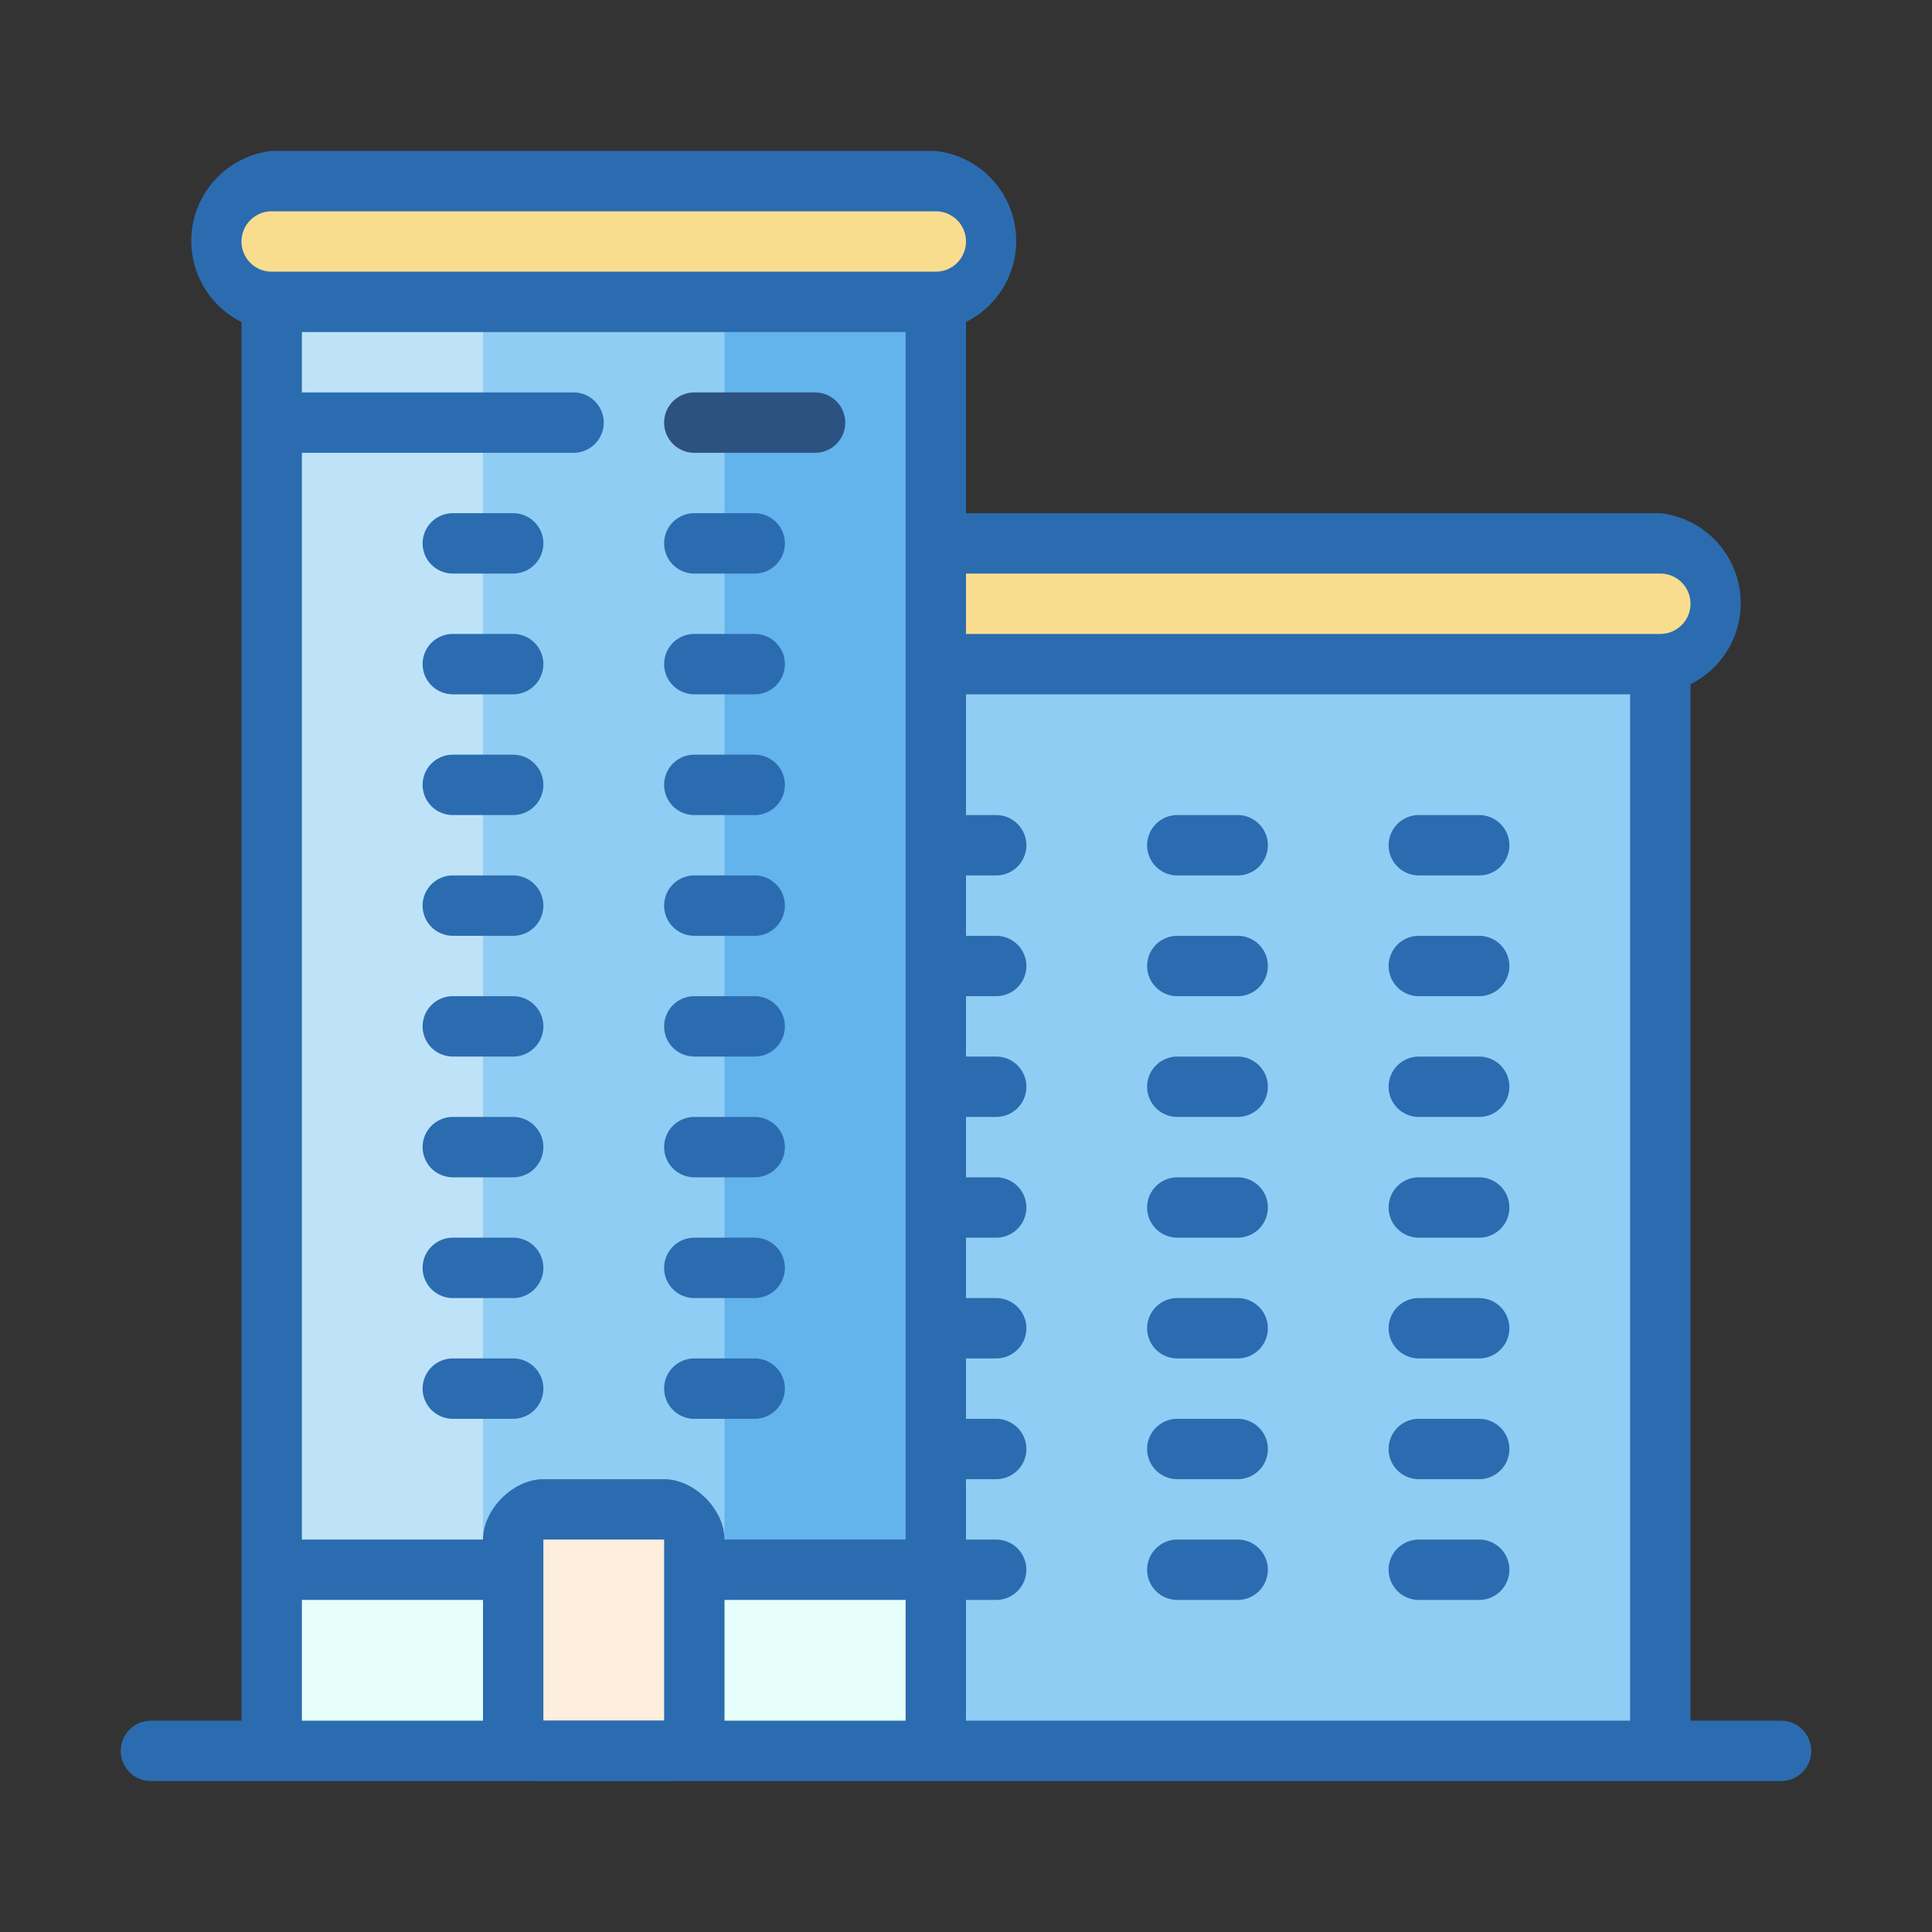 <svg xmlns="http://www.w3.org/2000/svg" viewBox="0 0 192 192"><rect x="0" y="0" width="192" height="192" fill="#333333" stroke="none"/><g fill="none" stroke-miterlimit="10" font-family="none" font-size="none" font-weight="none" style="mix-blend-mode:normal" text-anchor="none"><path d="M0 192V0h192v192z"/><path fill="#90cdf4" d="M27 30h66v144H27z"/><path fill="#63b3ed" d="M72 30h21v144H72z"/><path fill="#bee3f8" d="M27 30h21v144H27z"/><path fill="#90cdf4" d="M93 66h72v108H93z"/><path fill="#f9dd8f" d="M27 18h66c3 0 6 3 6 6s-3 6-6 6H27c-3 0-6-3-6-6s3-6 6-6zM99 54h66c3 0 6 3 6 6s-3 6-6 6H99c-3 0-6-3-6-6s3-6 6-6z"/><path fill="#e6fffa" d="M27 156h66v18H27z"/><path fill="#fdeedd" d="M51 150h18v24H51z"/><path fill="#2c5282" d="M69 45h12a3 3 0 0 0 0-6H69a3 3 0 0 0 0 6z"/><g fill="#2b6cb0"><path d="M51 75h-6a3 3 0 0 0 0 6h6a3 3 0 0 0 0-6zM51 51h-6a3 3 0 0 0 0 6h6a3 3 0 0 0 0-6zM51 63h-6a3 3 0 0 0 0 6h6a3 3 0 0 0 0-6zM75 75h-6a3 3 0 0 0 0 6h6a3 3 0 0 0 0-6zM75 51h-6a3 3 0 0 0 0 6h6a3 3 0 0 0 0-6zM75 63h-6a3 3 0 0 0 0 6h6a3 3 0 0 0 0-6zM51 111h-6a3 3 0 0 0 0 6h6a3 3 0 0 0 0-6zM51 87h-6a3 3 0 0 0 0 6h6a3 3 0 0 0 0-6zM51 99h-6a3 3 0 0 0 0 6h6a3 3 0 0 0 0-6zM75 111h-6a3 3 0 0 0 0 6h6a3 3 0 0 0 0-6zM75 87h-6a3 3 0 0 0 0 6h6a3 3 0 0 0 0-6zM75 99h-6a3 3 0 0 0 0 6h6a3 3 0 0 0 0-6zM123 93h-6a3 3 0 0 0 0 6h6a3 3 0 0 0 0-6zM123 81h-6a3 3 0 0 0 0 6h6a3 3 0 0 0 0-6zM123 129h-6a3 3 0 0 0 0 6h6a3 3 0 0 0 0-6zM123 105h-6a3 3 0 0 0 0 6h6a3 3 0 0 0 0-6zM123 117h-6a3 3 0 0 0 0 6h6a3 3 0 0 0 0-6zM147 93h-6a3 3 0 0 0 0 6h6a3 3 0 0 0 0-6zm0-12h-6a3 3 0 0 0 0 6h6a3 3 0 0 0 0-6zm0 48h-6a3 3 0 0 0 0 6h6a3 3 0 0 0 0-6zm0-24h-6a3 3 0 0 0 0 6h6a3 3 0 0 0 0-6zm0 12h-6a3 3 0 0 0 0 6h6a3 3 0 0 0 0-6zM141 159h6a3 3 0 0 0 0-6h-6a3 3 0 0 0 0 6zM141 147h6a3 3 0 0 0 0-6h-6a3 3 0 0 0 0 6zM117 159h6a3 3 0 0 0 0-6h-6a3 3 0 0 0 0 6zM117 147h6a3 3 0 0 0 0-6h-6a3 3 0 0 0 0 6zM51 123h-6a3 3 0 0 0 0 6h6a3 3 0 0 0 0-6zM51 135h-6a3 3 0 0 0 0 6h6a3 3 0 0 0 0-6zM75 123h-6a3 3 0 0 0 0 6h6a3 3 0 0 0 0-6zM75 135h-6a3 3 0 0 0 0 6h6a3 3 0 0 0 0-6z"/></g><path fill="#2b6cb0" d="M177 171H96V32a9 9 0 0 0-3-17H60h18-51a9 9 0 0 0-3 17v139h-9a3 3 0 0 0 0 6h162a3 3 0 0 0 0-6zm-87-27v27H66h12-48V45h27a3 3 0 0 0 0-6H30v-6h60zm3-117H27a3 3 0 0 1 0-6h66a3 3 0 0 1 0 6z"/><path fill="#2b6cb0" d="M69 153h24v6H69zM27 153h24v6H27z"/><path fill="#2b6cb0" d="M66 177H54c-3 0-6-3-6-6v-18c0-3 3-6 6-6h12c3 0 6 3 6 6v18c0 3-3 6-6 6zm-12-24v18h12v-18zM93 57h72a3 3 0 0 1 0 6H93v6h69l6-1a9 9 0 0 0-3-17H93z"/><path fill="#2b6cb0" d="M162 66h6v108h-6z"/><g fill="#2b6cb0"><path d="M99 129h-6v6h6a3 3 0 0 0 0-6zM93 87h6a3 3 0 0 0 0-6h-6zM99 117h-6v6h6a3 3 0 0 0 0-6zM99 153h-6v6h6a3 3 0 0 0 0-6zM99 141h-6v6h6a3 3 0 0 0 0-6zM99 93h-6v6h6a3 3 0 0 0 0-6zM99 105h-6v6h6a3 3 0 0 0 0-6z"/></g></g></svg>